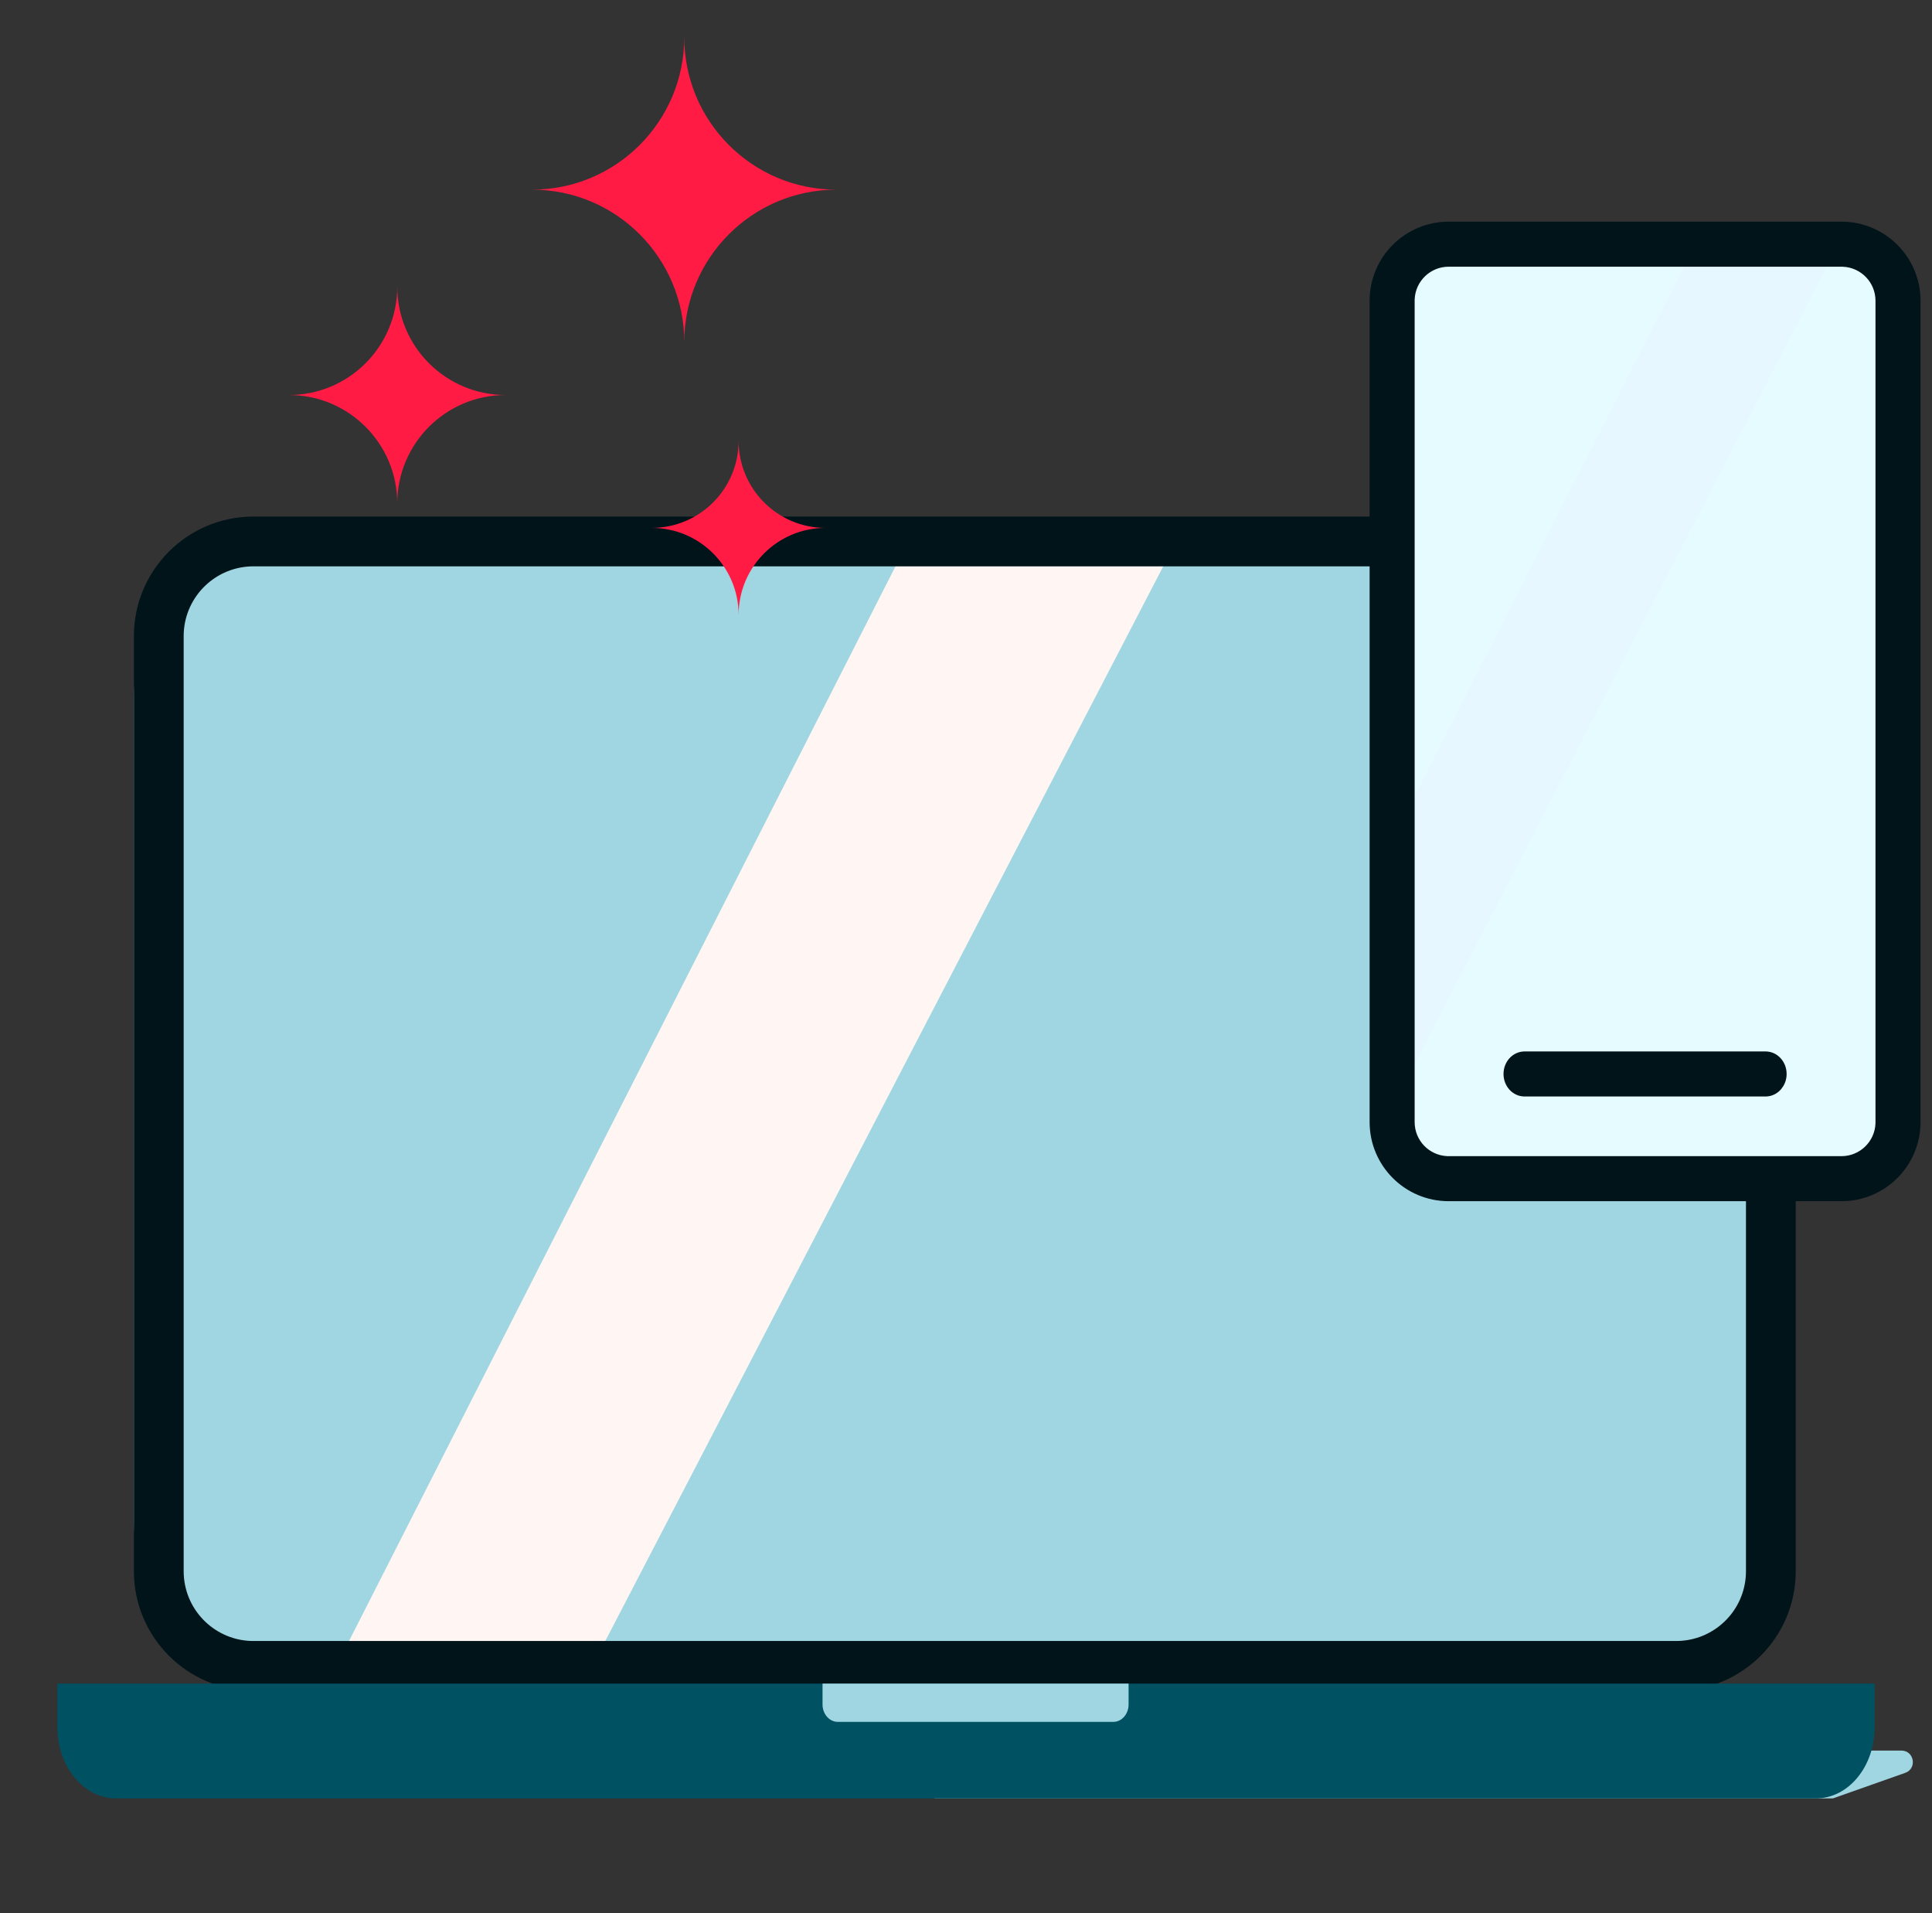 <svg width="101" height="100" viewBox="0 0 101 100" fill="none" xmlns="http://www.w3.org/2000/svg">
<rect x="0" y="0" width="101" height="100" fill="#333333" stroke="none"/>
<path fill-rule="evenodd" clip-rule="evenodd" d="M54.426 91.5L99.398 91.5C100.076 91.5 100.234 92.447 99.594 92.667L95.818 94H48.818L54.426 91.5Z" fill="#A0D6E2"/>
<path d="M7 36.455C7 31.508 11.01 27.498 15.957 27.498H84.112C89.059 27.498 93.069 31.508 93.069 36.455V79.418C93.069 84.365 89.059 88.375 84.112 88.375H15.957C11.01 88.375 7 84.365 7 79.418V36.455Z" fill="#A0D6E2"/>
<path fill-rule="evenodd" clip-rule="evenodd" d="M47.75 27.762C51.223 29.633 58.579 25.962 61.185 28.882L30.8 87.395C26.469 87.082 21.804 87.894 18.081 86.097L47.75 27.762Z" fill="#FFF6F3"/>
<path fill-rule="evenodd" clip-rule="evenodd" d="M93.876 33.25C93.876 29.798 91.078 27 87.626 27H13.25C9.798 27 7 29.798 7 33.25V82.125C7 85.577 9.798 88.375 13.25 88.375H87.626C91.078 88.375 93.876 85.577 93.876 82.125V33.25ZM13.25 29.602H87.626L87.793 29.605C89.731 29.693 91.275 31.291 91.275 33.25V82.125L91.271 82.292C91.184 84.23 89.585 85.773 87.626 85.773H13.25L13.083 85.77C11.146 85.682 9.602 84.084 9.602 82.125V33.25L9.605 33.083C9.693 31.145 11.291 29.602 13.25 29.602Z" fill="#00141A"/>
<path d="M3 88H98V90.287C98 92.337 96.628 94 94.937 94H6.063C4.372 94 3 92.337 3 90.287V88Z" fill="#005162"/>
<path d="M43.007 88H59V89.091C59 89.587 58.646 90 58.204 90H43.796C43.361 90 43 89.595 43 89.091V88H43.007Z" fill="#A0D6E2"/>
<path fill-rule="evenodd" clip-rule="evenodd" d="M34.067 27.593C36.577 27.593 38.613 29.632 38.613 32.146C38.613 29.632 40.648 27.593 43.158 27.593C40.648 27.593 38.613 25.555 38.613 23.041C38.613 25.555 36.577 27.593 34.067 27.593Z" fill="#FF1B44"/>
<path fill-rule="evenodd" clip-rule="evenodd" d="M20.768 14.984C20.768 18.112 18.23 20.647 15.104 20.647C18.23 20.647 20.768 23.184 20.768 26.312C20.768 23.184 23.303 20.647 26.432 20.647C23.303 20.647 20.768 18.112 20.768 14.984Z" fill="#FF1B44"/>
<path fill-rule="evenodd" clip-rule="evenodd" d="M35.772 1.947C35.772 6.347 32.209 9.913 27.817 9.913C32.209 9.913 35.772 13.481 35.772 17.881C35.772 13.481 39.333 9.913 43.727 9.913C39.333 9.913 35.772 6.347 35.772 1.947Z" fill="#FF1B44"/>
<path d="M72 16.765C72 14.126 74.139 11.986 76.778 11.986H95.222C97.861 11.986 100 14.126 100 16.765V57.606C100 60.245 97.861 62.385 95.222 62.385H76.778C74.139 62.385 72 60.245 72 57.606V16.765Z" fill="#E5FBFF"/>
<path fill-rule="evenodd" clip-rule="evenodd" d="M88.519 12.987L95.986 12.987L72.691 58.054L72.69 44.11L88.519 12.987Z" fill="#E6F7FF"/>
<path fill-rule="evenodd" clip-rule="evenodd" d="M100 15.72C100 13.658 98.329 11.986 96.267 11.986H75.733C73.671 11.986 72 13.658 72 15.72V58.651C72 60.713 73.671 62.385 75.733 62.385H96.267C98.329 62.385 100 60.713 100 58.651V15.72ZM75.733 13.54H96.267L96.367 13.543C97.524 13.595 98.446 14.549 98.446 15.72V58.651L98.444 58.751C98.392 59.909 97.437 60.831 96.267 60.831H75.733L75.633 60.829C74.476 60.776 73.554 59.822 73.554 58.651V15.72L73.556 15.62C73.608 14.463 74.563 13.54 75.733 13.54Z" fill="#00141A" stroke="#00141A" stroke-width="0.8"/>
<path d="M92.301 55.358C92.687 55.358 93 55.706 93 56.135C93 56.541 92.719 56.875 92.361 56.909L92.301 56.912H79.699C79.313 56.912 79 56.564 79 56.135C79 55.728 79.281 55.395 79.639 55.361L79.699 55.358H92.301Z" fill="#00141A" stroke="#00141A" stroke-width="0.8"/>
</svg>
